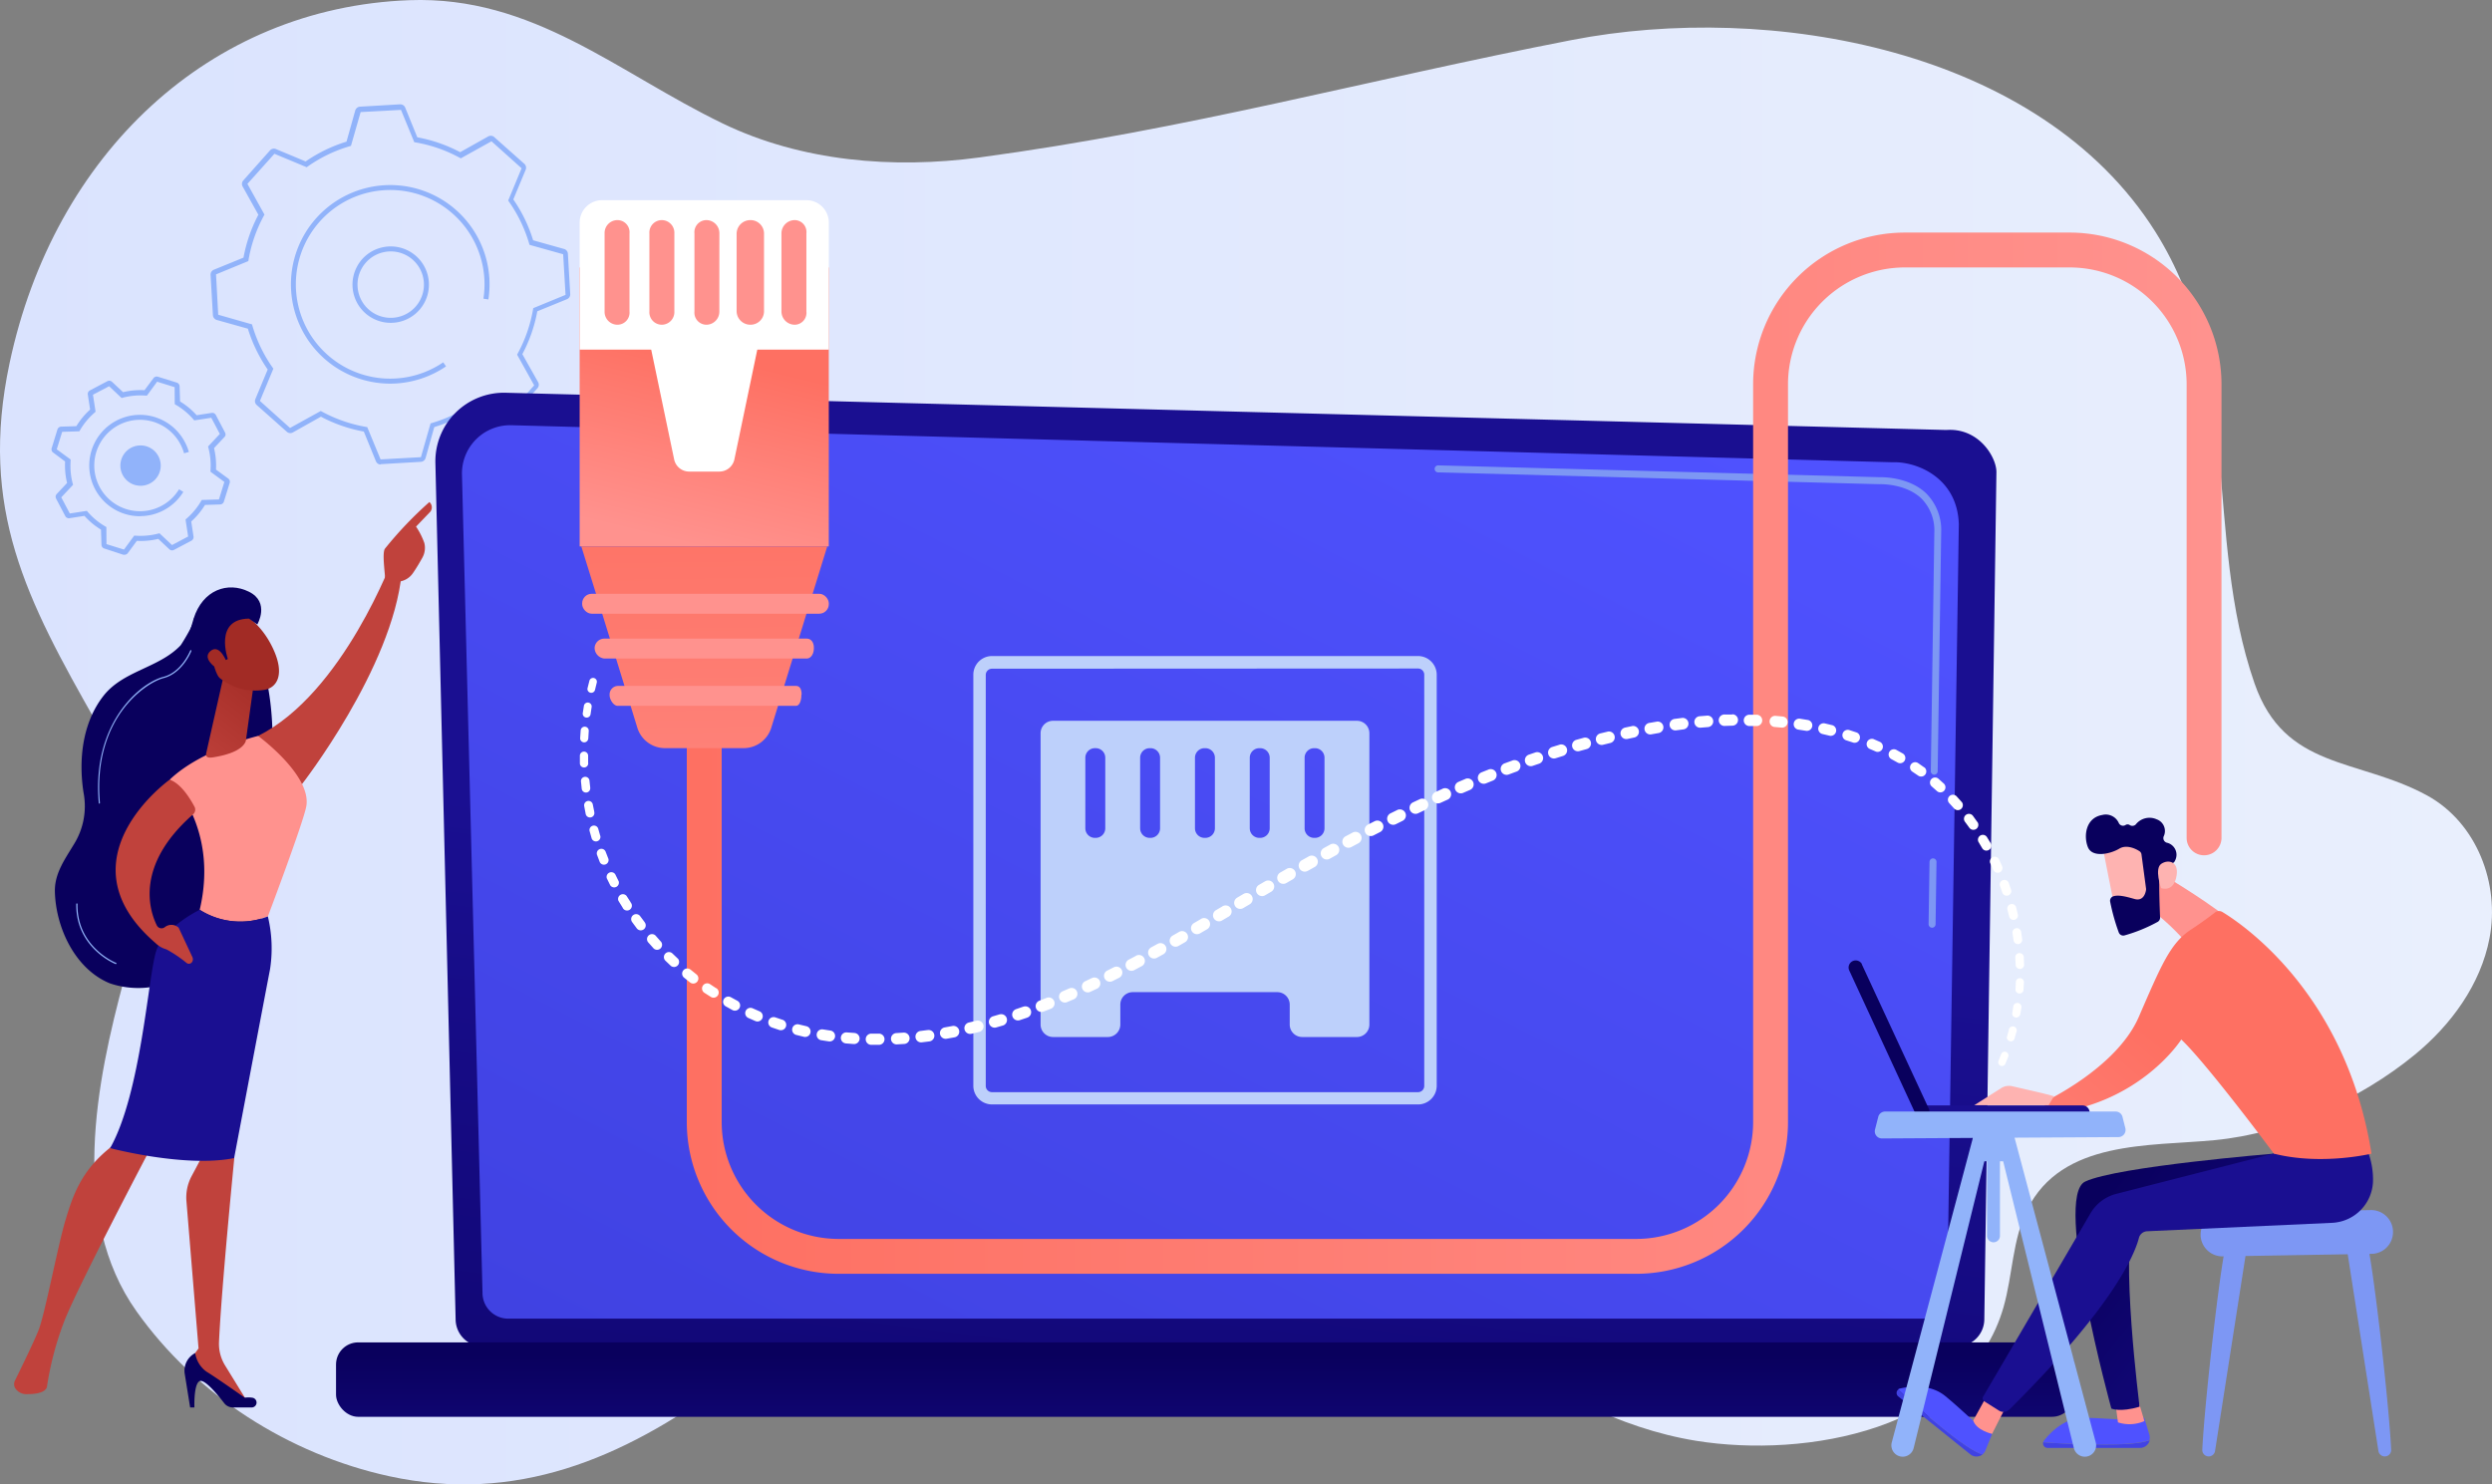 <svg xmlns="http://www.w3.org/2000/svg" xmlns:xlink="http://www.w3.org/1999/xlink" width="483.406" height="287.999" viewBox="0 0 483.406 287.999"><rect x="0" y="0" width="483.406" height="287.999" fill="#808080" stroke="none"/><defs><linearGradient id="a" y1="0.5" x2="1" y2="0.5" gradientUnits="objectBoundingBox"><stop offset="0" stop-color="#dae3fe"/><stop offset="1" stop-color="#e9effd"/></linearGradient><linearGradient id="b" x1="-3.09" y1="0.932" x2="-2.867" y2="-0.163" gradientUnits="objectBoundingBox"><stop offset="0" stop-color="#09005d"/><stop offset="1" stop-color="#1a0f91"/></linearGradient><linearGradient id="c" x1="0.056" y1="1.023" x2="0.895" y2="0.038" gradientUnits="objectBoundingBox"><stop offset="0" stop-color="#4042e2"/><stop offset="1" stop-color="#4f52ff"/></linearGradient><linearGradient id="d" x1="0.498" y1="0.835" x2="0.515" y2="-1.469" xlink:href="#b"/><linearGradient id="e" x1="0.491" y1="1.374" x2="0.597" y2="-11.825" xlink:href="#c"/><linearGradient id="f" x1="22.776" y1="-6.733" x2="22.502" y2="0.848" xlink:href="#c"/><linearGradient id="g" x1="78.853" y1="0.5" x2="79.852" y2="0.5" gradientUnits="objectBoundingBox"><stop offset="0" stop-color="#ff928e"/><stop offset="1" stop-color="#feb3b1"/></linearGradient><linearGradient id="h" x1="0.755" y1="0.167" x2="1.925" y2="-1.332" xlink:href="#c"/><linearGradient id="i" x1="28.908" y1="-1.867" x2="28.598" y2="1.1" xlink:href="#c"/><linearGradient id="j" x1="0.1" y1="0.116" x2="1.19" y2="1.123" xlink:href="#b"/><linearGradient id="k" x1="74.207" y1="0.501" x2="75.207" y2="0.501" xlink:href="#g"/><linearGradient id="l" x1="0.561" y1="-0.276" x2="0.541" y2="-0.007" xlink:href="#b"/><linearGradient id="m" x1="25.334" y1="0.5" x2="26.335" y2="0.5" xlink:href="#g"/><linearGradient id="n" x1="0.532" y1="0.703" x2="-0.48" y2="1.631" gradientUnits="objectBoundingBox"><stop offset="0" stop-color="#fe7062"/><stop offset="1" stop-color="#ff928e"/></linearGradient><linearGradient id="o" x1="0.847" y1="-5.268" x2="0.697" y2="-2.656" xlink:href="#g"/><linearGradient id="p" x1="1.883" y1="-0.091" x2="0.845" y2="0.339" xlink:href="#g"/><linearGradient id="q" x1="3.903" y1="58.863" x2="4.926" y2="58.863" xlink:href="#b"/><linearGradient id="r" x1="12.007" y1="263.034" x2="15.298" y2="260.683" xlink:href="#g"/><linearGradient id="s" x1="-74.574" y1="-1049.812" x2="-75.802" y2="-1035.326" xlink:href="#b"/><linearGradient id="t" x1="-282.107" y1="-109.404" x2="-284.738" y2="-108.105" xlink:href="#b"/><linearGradient id="u" x1="0" y1="0.5" x2="1" y2="0.5" xlink:href="#n"/><linearGradient id="v" x1="0.54" y1="0.317" x2="0.396" y2="0.984" xlink:href="#n"/><linearGradient id="w" x1="0.493" y1="-0.374" x2="0.541" y2="2.414" xlink:href="#n"/><linearGradient id="x" x1="10.529" y1="-2.711" x2="5.746" y2="-1.179" xlink:href="#n"/><linearGradient id="y" x1="9.862" y1="-2.507" x2="5.091" y2="-0.975" xlink:href="#n"/><linearGradient id="z" x1="9.22" y1="-2.302" x2="4.445" y2="-0.77" xlink:href="#n"/><linearGradient id="aa" x1="7.9" y1="-2.101" x2="3.542" y2="-0.569" xlink:href="#n"/><linearGradient id="ab" x1="8.015" y1="-1.9" x2="3.227" y2="-0.368" xlink:href="#n"/><linearGradient id="ac" x1="0.646" y1="-15.541" x2="0.557" y2="-5.702" xlink:href="#n"/><linearGradient id="ad" x1="0.688" y1="-17.769" x2="0.586" y2="-7.931" xlink:href="#n"/><linearGradient id="ae" x1="0.741" y1="-20.107" x2="0.625" y2="-10.269" xlink:href="#n"/><linearGradient id="af" x1="-6.554" y1="1.474" x2="-7.997" y2="0.045" xlink:href="#b"/><linearGradient id="ag" x1="-147.142" y1="0.302" x2="-146.47" y2="1.263" gradientUnits="objectBoundingBox"><stop offset="0" stop-color="#a22b25"/><stop offset="1" stop-color="#c0423c"/></linearGradient><linearGradient id="ah" x1="10.101" y1="-1.779" x2="6.599" y2="-0.923" xlink:href="#ag"/><linearGradient id="ai" x1="-289.676" y1="-5.841" x2="-289.896" y2="-2.989" xlink:href="#b"/><linearGradient id="aj" x1="6.869" y1="-1.216" x2="4.216" y2="-0.502" xlink:href="#ag"/><linearGradient id="ak" x1="-152.769" y1="0.41" x2="-152.537" y2="2.002" xlink:href="#n"/><linearGradient id="al" x1="3.678" y1="-1.387" x2="2.03" y2="-0.368" xlink:href="#b"/><linearGradient id="am" x1="0.895" y1="-0.223" x2="0.216" y2="1.32" xlink:href="#ag"/><linearGradient id="an" x1="-261.985" y1="0.5" x2="-260.986" y2="0.5" xlink:href="#ag"/><linearGradient id="ao" x1="-286.569" y1="10.204" x2="-287.318" y2="9.186" xlink:href="#ag"/><linearGradient id="ap" x1="-20.258" y1="5.547" x2="-24.474" y2="0.183" xlink:href="#b"/><linearGradient id="aq" x1="-1041.329" y1="30.855" x2="-1044.05" y2="27.574" xlink:href="#ag"/><linearGradient id="ar" x1="-441.616" y1="1.604" x2="-439.615" y2="4.27" xlink:href="#ag"/><linearGradient id="as" x1="0.835" y1="-2.798" x2="0.708" y2="-1.537" xlink:href="#ag"/></defs><g transform="translate(-45.967 -802.155)"><path d="M516.789,1052.177c-13.448-7.319-27.631-4.908-33.478-21.737-10.027-28.883-2-60.271-19.263-87.667-22.441-35.56-74.838-44.616-113.216-37.157-39.92,7.757-74.3,17.322-114.93,22.786-16.672,2.239-34.441.783-49.735-6.6-20.422-9.87-36.789-24.805-60.788-23.921-38.714,1.425-68.944,29.783-77.562,70.447-5.98,28.233,3.3,45.861,16.884,69.758,9.549,16.806,10.324,31.224,5.385,49.571-5.479,20.265-10.731,46.182,2.348,64.584,11.506,16.242,29.6,27.756,48.976,32,24.609,5.377,45.211-3.327,64.968-17.792,27.083-19.85,73.9-36.006,107.236-27.263,29.157,7.679,50.7,33.243,81.405,38.2,21.189,3.413,52.78-2.027,59.6-25.94,1.785-6.262,1.714-13.1,4.61-18.942,6.7-13.518,23.67-12.234,36.374-13.455,13.745-1.315,28.179-7.874,38.785-16.571,7.045-5.777,12.782-13.62,14.5-22.59C530.926,1069.342,526.456,1057.484,516.789,1052.177Z" transform="translate(0 -95.69)" fill="url(#a)"/><path d="M70.095,1005.471a.78.78,0,0,1-.219,0l-3.695-1.213a.783.783,0,0,1-.532-.689l-.094-2.967a14.219,14.219,0,0,1-3.209-2.669l-2.927.454a.783.783,0,0,1-.783-.4l-1.8-3.421a.783.783,0,0,1,.117-.861l2.027-2.16a14.332,14.332,0,0,1-.384-4.164l-2.348-1.753a.783.783,0,0,1-.274-.783l1.143-3.7a.783.783,0,0,1,.7-.524l2.959-.094a14.648,14.648,0,0,1,2.669-3.217L63,974.38a.783.783,0,0,1,.391-.783l3.428-1.808a.783.783,0,0,1,.861.117l2.16,2.027a14.282,14.282,0,0,1,4.156-.383l1.753-2.348a.783.783,0,0,1,.83-.274l3.695,1.151a.783.783,0,0,1,.532.689l.094,2.967a14.428,14.428,0,0,1,3.217,2.669l2.927-.454a.783.783,0,0,1,.783.391l1.8,3.428a.72.72,0,0,1-.117.861l-2.027,2.16a14.308,14.308,0,0,1,.384,4.164l2.4,1.753a.783.783,0,0,1,.274.783l-1.151,3.7a.783.783,0,0,1-.689.524l-2.967.094a14.647,14.647,0,0,1-2.669,3.217l.446,2.927a.783.783,0,0,1-.391.783l-3.421,1.808a.783.783,0,0,1-.869-.117L76.67,1002.4a14.606,14.606,0,0,1-4.164.384l-1.753,2.387a.782.782,0,0,1-.658.3Zm-3.475-2.059,3.4,1.057,1.973-2.693h.266a13.771,13.771,0,0,0,4.383-.4l.258-.07,2.434,2.286,3.131-1.659-.509-3.3.2-.172a13.594,13.594,0,0,0,2.81-3.381l.133-.235,3.342-.1,1.049-3.4L86.8,989.37V989.1a13.486,13.486,0,0,0-.407-4.375l-.063-.258,2.278-2.434L86.955,978.9l-3.3.509-.172-.2a13.462,13.462,0,0,0-3.389-2.81l-.227-.141-.023-3.3-3.4-1.057-1.973,2.693H74.2a13.547,13.547,0,0,0-4.383.4l-.258.07-2.426-2.286L64,974.427l.509,3.3-.2.18a13.594,13.594,0,0,0-2.81,3.381l-.133.235-3.334.1-1.057,3.4,2.693,1.973v.274a13.307,13.307,0,0,0,.4,4.376l.07.258-2.286,2.434,1.659,3.131,3.3-.509.172.2a13.466,13.466,0,0,0,3.389,2.81l.227.133ZM79.19,1003.678ZM66.463,1003.365ZM59.5,997.573ZM88.411,994.9Zm1.221-3.452ZM88.724,982.184ZM86.916,978.756ZM63.8,974.451Zm12.446-2.638ZM76.49,971.735ZM73.139,998a9.835,9.835,0,1,1,8.681-14.41,9.657,9.657,0,0,1,.783,1.941l-.931.258a9.625,9.625,0,0,0-.7-1.753,8.868,8.868,0,1,0-.274,8.735l.83.509a9.855,9.855,0,0,1-8.383,4.7Z" transform="translate(0 -95.69)" fill="#91b3fa"/><path d="M73.21,992.086H73a3.914,3.914,0,1,1,3.131-6.536h0a3.914,3.914,0,0,1-2.912,6.544Zm0-6.872a2.823,2.823,0,1,1-.008,0Z" transform="translate(0 -95.69)" fill="#91b3fa"/><path d="M119.83,987.969a1.01,1.01,0,0,1-.939-.626l-2.348-5.769a28.486,28.486,0,0,1-8.321-2.888l-5.44,3.053a1,1,0,0,1-1.174-.125l-5.831-5.182a1.01,1.01,0,0,1-.282-1.135l2.4-5.761a28.963,28.963,0,0,1-3.843-7.921l-6-1.683a1.041,1.041,0,0,1-.783-.924l-.454-7.827a1.025,1.025,0,0,1,.626-1L93.2,947.83a28.962,28.962,0,0,1,2.888-8.321l-3.053-5.479a1.018,1.018,0,0,1,.125-1.174l5.182-5.831a1.017,1.017,0,0,1,1.158-.258l5.753,2.4a28.96,28.96,0,0,1,7.929-3.843l1.683-6a1.033,1.033,0,0,1,.916-.783l7.788-.454a1.033,1.033,0,0,1,1,.626l2.348,5.769a28.82,28.82,0,0,1,8.313,2.888l5.44-3.053a1.017,1.017,0,0,1,1.174.125l5.831,5.182a1.026,1.026,0,0,1,.266,1.158l-2.4,5.753a28.492,28.492,0,0,1,3.843,7.929l6,1.683h0a1.01,1.01,0,0,1,.744.916l.454,7.827a1.01,1.01,0,0,1-.626,1l-5.761,2.348a28.608,28.608,0,0,1-2.9,8.313l3.061,5.44a1.018,1.018,0,0,1-.133,1.174l-5.182,5.831a1.025,1.025,0,0,1-1.158.266l-5.753-2.4a28.444,28.444,0,0,1-7.921,3.843l-1.683,6a1.018,1.018,0,0,1-.924.744l-7.827.454Zm-11.639-10.387.235.125a27.8,27.8,0,0,0,8.524,2.959l.258.047,2.583,6.262,7.827-.431,1.871-6.552.258-.078A27.754,27.754,0,0,0,137.864,976l.219-.149,6.262,2.6,5.244-5.839-3.311-5.957.125-.243a27.756,27.756,0,0,0,2.959-8.516l.047-.266,6.262-2.575-.462-7.882-6.52-1.824-.078-.258a27.662,27.662,0,0,0-3.914-8.117l-.149-.219,2.6-6.262-5.839-5.237-5.957,3.311-.243-.133a27.753,27.753,0,0,0-8.516-2.959l-.266-.047-2.575-6.262-7.827.423-1.879,6.552-.25.078a27.664,27.664,0,0,0-8.117,3.914l-.219.157L99.2,927.682l-5.237,5.839,3.311,5.964-.133.235a27.8,27.8,0,0,0-2.959,8.524l-.047.258-6.262,2.575.423,7.827,6.552,1.871.078.258a27.85,27.85,0,0,0,3.914,8.117l.157.219-2.607,6.262,5.839,5.244Zm13.416-5.307a19.263,19.263,0,1,1,19.1-16.336l-.963-.149a18.3,18.3,0,1,0-7.8,12.352l.548.783a19.294,19.294,0,0,1-9.737,3.319c-.384.023-.759.031-1.143.031Z" transform="translate(0 -95.69)" fill="#91b3fa"/><path d="M121.755,960.479a7.413,7.413,0,0,1-6.575-10.833A7.311,7.311,0,0,1,119.525,946a7.413,7.413,0,1,1,2.231,14.481Zm0-13.854a6.442,6.442,0,1,0,6.414,5.782A6.434,6.434,0,0,0,121.755,946.624Z" transform="translate(0 -95.69)" fill="#91b3fa"/><path d="M134.35,1153.8a5.3,5.3,0,0,0,5.284,5.284H425.6a5.307,5.307,0,0,0,5.291-5.284l2.348-164.376c0-2.9-3.428-8.61-9.7-8.156L144.1,974.044a13.307,13.307,0,0,0-13.674,13.628Z" transform="translate(0 -95.69)" fill="url(#b)"/><path d="M413.045,987.53l-267.862-7.186a9.354,9.354,0,0,0-9.6,9.581l3.984,158.779a4.994,4.994,0,0,0,5,4.978H418.7a5,5,0,0,0,5-4.978l2.246-149.144C425.686,990.552,417.82,987.342,413.045,987.53Z" transform="translate(0 -95.69)" fill="url(#c)"/><path d="M420.747,1077.835h0a.681.681,0,0,1-.665-.689l.18-12.1a.689.689,0,0,1,.689-.665.673.673,0,0,1,.665.689l-.18,12.093A.681.681,0,0,1,420.747,1077.835Z" transform="translate(0 -95.69)" fill="#7d97f4"/><path d="M421.178,1048.154h0a.673.673,0,0,1-.665-.689l.681-46.338a8.79,8.79,0,0,0-2.5-6.559c-3.068-2.935-7.937-2.787-8.141-2.779l-85.608-2.294a.681.681,0,1,1,0-1.362h0l85.561,2.293c.532,0,5.675-.117,9.1,3.131a10.09,10.09,0,0,1,2.92,7.546l-.681,46.354A.681.681,0,0,1,421.178,1048.154Z" transform="translate(0 -95.69)" fill="#7d97f4"/><rect width="337.142" height="14.442" rx="4.297" transform="translate(448.292 1077.037) rotate(180)" fill="url(#d)"/><path d="M321.041,1112.119H238.4a3.624,3.624,0,0,1-3.624-3.624V1028.75a3.624,3.624,0,0,1,3.624-3.624h82.642a3.632,3.632,0,0,1,3.624,3.624V1108.5a3.632,3.632,0,0,1-3.624,3.624ZM238.4,1027.583a1.213,1.213,0,0,0-1.213,1.206v79.746a1.213,1.213,0,0,0,1.213,1.206h82.642a1.206,1.206,0,0,0,1.205-1.206V1028.75a1.206,1.206,0,0,0-1.205-1.206Z" transform="translate(0 -95.69)" fill="#bdd0fb"/><path d="M309.183,1037.688H250.235a2.411,2.411,0,0,0-2.411,2.419v56.514a2.419,2.419,0,0,0,2.411,2.419h10.637a2.427,2.427,0,0,0,2.419-2.419v-3.867a2.411,2.411,0,0,1,2.411-2.419h28.03a2.419,2.419,0,0,1,2.419,2.419v3.867a2.419,2.419,0,0,0,2.419,2.419h10.614a2.419,2.419,0,0,0,2.419-2.419v-56.514a2.419,2.419,0,0,0-2.419-2.419Zm-48.812,20.86a1.855,1.855,0,0,1-1.855,1.855h-.157a1.855,1.855,0,0,1-1.855-1.855v-13.69A1.855,1.855,0,0,1,258.36,1043h.157a1.855,1.855,0,0,1,1.855,1.855Zm10.63,0a1.855,1.855,0,0,1-1.847,1.855h-.164a1.855,1.855,0,0,1-1.855-1.855v-13.69a1.855,1.855,0,0,1,1.855-1.855h.164a1.855,1.855,0,0,1,1.847,1.855Zm10.637,0a1.855,1.855,0,0,1-1.855,1.855h-.157a1.855,1.855,0,0,1-1.855-1.855v-13.69a1.855,1.855,0,0,1,1.855-1.855h.157a1.855,1.855,0,0,1,1.855,1.855Zm10.63,0a1.855,1.855,0,0,1-1.855,1.855h-.157a1.855,1.855,0,0,1-1.855-1.855v-13.69a1.855,1.855,0,0,1,1.855-1.855h.157a1.855,1.855,0,0,1,1.855,1.855Zm10.63,0a1.847,1.847,0,0,1-1.847,1.855h-.164a1.848,1.848,0,0,1-1.847-1.855v-13.69a1.847,1.847,0,0,1,1.847-1.855h.164a1.847,1.847,0,0,1,1.847,1.855Z" transform="translate(0 -95.69)" fill="#bdd0fb"/><path d="M505.064,1138.889c.853,1.252,4.227,29.744,4.751,40.217a1.245,1.245,0,0,1-1.245,1.307h0a1.253,1.253,0,0,1-1.229-1.057l-6.176-39.568Z" transform="translate(0 -95.69)" fill="#7d97f4"/><path d="M477.926,1138.889c-.853,1.252-4.227,29.744-4.751,40.217a1.245,1.245,0,0,0,1.245,1.307h0a1.252,1.252,0,0,0,1.229-1.057l6.176-39.568Z" transform="translate(0 -95.69)" fill="#7d97f4"/><path d="M510.168,1136.7v.313a4.227,4.227,0,0,1-4.313,4.1l-28.539.485a4.258,4.258,0,0,1-4.462-3.914v-.282a4.211,4.211,0,0,1,4.3-4.266l28.554-.517a4.25,4.25,0,0,1,4.462,4.078Z" transform="translate(0 -95.69)" fill="#7d97f4"/><path d="M454.655,1178.1c5.072,0,7.319-.438,8.321-.83a1.925,1.925,0,0,1-1.879,1.487h-17.94a.877.877,0,0,1-.845-1.1C444.355,1177.823,448.707,1178.1,454.655,1178.1Z" transform="translate(0 -95.69)" fill="url(#e)"/><path d="M442.312,1177.658a.915.915,0,0,1,.149-.305c1.37-1.745,4.109-4.485,7.827-4.43,5.479.078,7.373.673,11.632,0l1,3.327a1.956,1.956,0,0,1,0,.994c-1,.391-3.248.83-8.321.83C448.707,1178.1,444.355,1177.823,442.312,1177.658Z" transform="translate(0 -95.69)" fill="url(#f)"/><path d="M460.706,1169.369l1.237,4.188a7.247,7.247,0,0,1-5.127.25l-.478-3.608Z" transform="translate(0 -95.69)" fill="url(#g)"/><path d="M423.51,1175.467c3.961,3.178,5.98,4.25,7.045,4.563a1.918,1.918,0,0,1-2.348,0l-13.988-11.24a.861.861,0,0,1,0-1.377C415.636,1168.805,418.876,1171.764,423.51,1175.467Z" transform="translate(0 -95.69)" fill="url(#h)"/><path d="M414.172,1167.4a.785.785,0,0,1,.305-.149c2.153-.5,6-.908,8.876,1.479,4.219,3.483,5.338,5.142,9.048,7.311l-1.292,3.209a1.807,1.807,0,0,1-.595.783c-1.025-.313-3.045-1.385-7.045-4.563C418.876,1171.764,415.636,1168.805,414.172,1167.4Z" transform="translate(0 -95.69)" fill="url(#i)"/><path d="M487.053,1121.669s-30.37,2.481-36.6,5.417,5.08,44.037,5.08,44.037,1.7.783,5.479-.36c0,0-3.867-30.331-.986-36.914l32.875-5.377Z" transform="translate(0 -95.69)" fill="url(#j)"/><path d="M435.424,1170.261c-.282.258-3.021,5.777-3.021,5.777s-3.045-.657-3.663-2.591l2.74-4.978Z" transform="translate(0 -95.69)" fill="url(#k)"/><path d="M505.346,1121.4a15.217,15.217,0,0,1,.947,5.542,8.328,8.328,0,0,1-7.945,8.148l-35.9,1.636a1.73,1.73,0,0,0-1.565,1.292c-.845,3.264-4.97,13.307-25.126,33.29a1.636,1.636,0,0,1-2.012.219l-2.873-1.816a.665.665,0,0,1-.211-.892l20.9-35.7a8.125,8.125,0,0,1,4.916-3.648l30.605-7.828Z" transform="translate(0 -95.69)" fill="url(#l)"/><path d="M463.7,1066.438s10.113,6,14.035,9.291l-8.086,4.524s-4.376-5.064-8.548-7.17Z" transform="translate(0 -95.69)" fill="url(#m)"/><path d="M506,1121.669s-9.69,2.348-18.942,0c0,0-12.947-17.4-17.956-22.144,0,0-7.984,12.61-25.768,14.395l-.994-2.215s14.16-6.528,18.512-16.555,6.113-14.3,10.074-16.915c2.473-1.628,3.914-2.747,4.7-3.35a1.26,1.26,0,0,1,1.456-.094C481.292,1077.342,501.1,1090.9,506,1121.669Z" transform="translate(0 -95.69)" fill="url(#n)"/><path d="M444.394,1110.53l-2-.532-6.082-1.409a2.849,2.849,0,0,0-2.137.36l-5.237,3.327h14.426Z" transform="translate(0 -95.69)" fill="url(#o)"/><path d="M453.818,1062.032c0,.2,2.591,13.033,2.591,13.033l7.3-1.652-.673-12.524S454.3,1058.752,453.818,1062.032Z" transform="translate(0 -95.69)" fill="url(#p)"/><path d="M461.387,1063.675l.877,6.567a1.334,1.334,0,0,1,0,.25c-.078.517-.462,2.27-2.231,1.769-1.6-.454-3.076-.845-4.094-.532a.916.916,0,0,0-.634,1.065,39.6,39.6,0,0,0,1.675,5.98.931.931,0,0,0,1.127.548,30.319,30.319,0,0,0,6.426-2.63.94.94,0,0,0,.454-.838c-.071-1.659-.266-6.7-.1-8.109s1.777-2.121,2.489-2.411a.877.877,0,0,0,.5-.5,2.4,2.4,0,0,0-1.612-3.5.931.931,0,0,1-.587-1.2,2.4,2.4,0,0,0-1.346-3.327,3.381,3.381,0,0,0-4.047.978.924.924,0,0,1-1.182.133.736.736,0,0,0-.83,0,.908.908,0,0,1-1.292-.391,2.763,2.763,0,0,0-3.209-1.565c-3.272.556-3.64,4.18-2.779,6.262s4.376,1.315,6.129.243c1.346-.783,3.076,0,3.835.5a.892.892,0,0,1,.43.7Z" transform="translate(0 -95.69)" fill="url(#q)"/><path d="M465.176,1070.141s-1.339-3.765.039-4.7,3.428-.438,2.974,2.286C467.633,1071.127,465.176,1070.141,465.176,1070.141Z" transform="translate(0 -95.69)" fill="url(#r)"/><path d="M449.975,1115.07h-30.9a1.378,1.378,0,1,1,0-2.755H449.9a1.378,1.378,0,1,1,.071,2.755Z" transform="translate(0 -95.69)" fill="url(#s)"/><path d="M407.135,1084.88v.063l12.97,27.967a1.378,1.378,0,1,1-2.5,1.158L404.677,1086.1a1.378,1.378,0,0,1,2.466-1.221Z" transform="translate(0 -95.69)" fill="url(#t)"/><path d="M436.245,1116.62c.133.556,13,48.8,16.258,61.054a2.207,2.207,0,0,1-2.113,2.794h0a2.2,2.2,0,0,1-2.129-1.683l-14.277-57.923Z" transform="translate(0 -95.69)" fill="#91b3fa"/><path d="M429.2,1116.62c-.133.556-12.993,48.8-16.258,61.054a2.207,2.207,0,0,0,2.113,2.794h0a2.2,2.2,0,0,0,2.129-1.683l14.277-57.923Z" transform="translate(0 -95.69)" fill="#91b3fa"/><path d="M428.668,1115.039h8.007v6.434a1.667,1.667,0,0,1-1.652,1.675h-1.1V1137.6a1.252,1.252,0,0,1-1.252,1.268h0a1.26,1.26,0,0,1-1.252-1.268v-14.449h-.556a2.207,2.207,0,0,1-2.192-2.223Z" transform="translate(0 -95.69)" fill="#91b3fa"/><path d="M456.377,1113.5H411.644a1.37,1.37,0,0,0-1.331,1.041l-.626,2.45a1.385,1.385,0,0,0,1.338,1.73l45.9-.266a1.386,1.386,0,0,0,1.323-1.73l-.548-2.176a1.362,1.362,0,0,0-1.323-1.049Z" transform="translate(0 -95.69)" fill="#91b3fa"/><path d="M363.4,1144.979H208.608a29.447,29.447,0,0,1-29.415-29.415v-82.7a3.389,3.389,0,0,1,6.771,0v82.7a22.7,22.7,0,0,0,22.645,22.652H363.4a22.7,22.7,0,0,0,22.645-22.652V972.376a29.447,29.447,0,0,1,29.415-29.408h32.03A29.447,29.447,0,0,1,476.9,972.377V1060.4a3.381,3.381,0,1,1-6.763,0V972.376a22.7,22.7,0,0,0-22.653-22.645h-32.03a22.7,22.7,0,0,0-22.645,22.645v143.187a29.447,29.447,0,0,1-29.415,29.415Z" transform="translate(0 -95.69)" fill="url(#u)"/><rect width="48.326" height="54.127" transform="translate(158.411 854.042)" fill="url(#v)"/><path d="M202.394,936.683h-39.63a4.352,4.352,0,0,0-4.352,4.352v24.648h48.334V941.036A4.352,4.352,0,0,0,202.394,936.683Z" transform="translate(0 -95.69)" fill="#fff"/><path d="M171.483,961.817l5.26,25.173a2.975,2.975,0,0,0,2.912,2.348h5.855a2.982,2.982,0,0,0,2.912-2.348q2.63-12.586,5.252-25.173Z" transform="translate(0 -95.69)" fill="#fff"/><path d="M158.732,1003.858q5.479,17.6,10.88,35.223a5.612,5.612,0,0,0,5.362,3.914h15.232a5.62,5.62,0,0,0,5.362-3.914l10.872-35.223Z" transform="translate(0 -95.69)" fill="url(#w)"/><path d="M168.078,958.271a2.348,2.348,0,0,1-2.27,2.575h-.149a2.5,2.5,0,0,1-2.411-2.575V943.125a2.5,2.5,0,0,1,2.411-2.575h.149a2.348,2.348,0,0,1,2.27,2.575Z" transform="translate(0 -95.69)" fill="url(#x)"/><path d="M176.782,958.271a2.458,2.458,0,0,1-2.348,2.575h-.149a2.419,2.419,0,0,1-2.348-2.575V943.125a2.419,2.419,0,0,1,2.348-2.575h.149a2.458,2.458,0,0,1,2.348,2.575Z" transform="translate(0 -95.69)" fill="url(#y)"/><path d="M185.51,958.271a2.536,2.536,0,0,1-2.466,2.575H182.9a2.348,2.348,0,0,1-2.223-2.575V943.125a2.348,2.348,0,0,1,2.223-2.575h.149a2.536,2.536,0,0,1,2.466,2.575Z" transform="translate(0 -95.69)" fill="url(#z)"/><path d="M194.175,958.271a2.614,2.614,0,0,1-2.56,2.575h-.149a2.661,2.661,0,0,1-2.607-2.575V943.125a2.661,2.661,0,0,1,2.607-2.575h.149a2.614,2.614,0,0,1,2.56,2.575Z" transform="translate(0 -95.69)" fill="url(#aa)"/><path d="M202.394,958.271a2.312,2.312,0,0,1-2.176,2.575h-.149a2.583,2.583,0,0,1-2.513-2.575V943.125a2.583,2.583,0,0,1,2.513-2.575h.149a2.312,2.312,0,0,1,2.176,2.575Z" transform="translate(0 -95.69)" fill="url(#ab)"/><rect width="47.849" height="3.867" rx="1.855" transform="translate(158.896 917.357)" fill="url(#ac)"/><path d="M203.842,1023.638c0,.963-.493,1.973-1.409,1.973H163.194a2.113,2.113,0,0,1-1.879-1.973v-.156a1.894,1.894,0,0,1,1.879-1.738h39.239c.916,0,1.409.783,1.409,1.738Z" transform="translate(0 -95.69)" fill="url(#ad)"/><path d="M201.423,1032.7c0,.9-.282,2.09-1.08,2.09H165.785c-.783,0-1.565-1.19-1.565-2.09v-.141a1.652,1.652,0,0,1,1.565-1.636h34.6c.783,0,1.08.728,1.08,1.636Z" transform="translate(0 -95.69)" fill="url(#ae)"/><path d="M434.985,1104.2l.564-1.37a.736.736,0,0,0-1.354-.556h0l-.556,1.393h0a.723.723,0,1,0,1.339.548Z" transform="translate(0 -95.69)" fill="#fff"/><path d="M436.676,1099.58l.407-1.417a.783.783,0,1,0-1.456-.415h0l-.376,1.37h0a.783.783,0,0,0,1.44.407Z" transform="translate(0 -95.69)" fill="#fff"/><path d="M437.834,1094.805l.25-1.456a.793.793,0,1,0-1.565-.258h0l-.227,1.409h0a.783.783,0,0,0,1.519.25Z" transform="translate(0 -95.69)" fill="#fff"/><path d="M438.476,1089.928l.094-1.472a.784.784,0,0,0-1.565-.1h0l-.07,1.425h0a.784.784,0,0,0,1.565.094Z" transform="translate(0 -95.69)" fill="#fff"/><path d="M438.6,1085.013l-.055-1.472a.83.83,0,0,0-.861-.783.783.783,0,0,0-.783.861h0l.07,1.425h0a.819.819,0,1,0,1.636-.078Z" transform="translate(0 -95.69)" fill="#fff"/><path d="M438.241,1080.113l-.2-1.456a.853.853,0,0,0-.963-.728.838.838,0,0,0-.72.955h0l.211,1.409h0a.837.837,0,0,0,.955.712A.853.853,0,0,0,438.241,1080.113Z" transform="translate(0 -95.69)" fill="#fff"/><path d="M437.4,1075.276l-.344-1.44a.877.877,0,0,0-1.7.407h0l.344,1.385h0a.868.868,0,0,0,1.7-.352Z" transform="translate(0 -95.69)" fill="#fff"/><path d="M436.1,1070.532l-.477-1.4a.9.9,0,0,0-1.7.587h0l.477,1.339h0a.892.892,0,0,0,1.683-.587Z" transform="translate(0 -95.69)" fill="#fff"/><path d="M434.359,1065.93l-.611-1.338a.928.928,0,1,0-1.683.783h0l.6,1.292h0a.921.921,0,0,0,1.667-.783Z" transform="translate(0 -95.69)" fill="#fff"/><path d="M432.175,1061.523l-.783-1.284a.947.947,0,0,0-1.636.947h0l.728,1.229h0a.931.931,0,0,0,1.284.329A.947.947,0,0,0,432.175,1061.523Z" transform="translate(0 -95.69)" fill="#fff"/><path d="M429.553,1057.343l-.861-1.2a.964.964,0,1,0-1.565,1.127h0l.838,1.143h0a.965.965,0,1,0,1.565-1.127Z" transform="translate(0 -95.69)" fill="#fff"/><path d="M426.524,1053.461l-.994-1.1a.973.973,0,1,0-1.448,1.3h0l.955,1.049h0a.973.973,0,0,0,1.448-1.3Z" transform="translate(0 -95.69)" fill="#fff"/><path d="M423.087,1049.915l-1.111-.994a.99.99,0,0,0-1.315,1.479h0l1.057.939h0a.987.987,0,0,0,1.315-1.472Z" transform="translate(0 -95.69)" fill="#fff"/><path d="M419.276,1046.76l-1.213-.853a1,1,0,0,0-1.158,1.636h0l1.158.783h0a1,1,0,0,0,1.151-1.636Z" transform="translate(0 -95.69)" fill="#fff"/><path d="M415.135,1044.068l-1.292-.728a1.018,1.018,0,0,0-.994,1.777h0l1.245.689h0a1.013,1.013,0,0,0,.986-1.769Z" transform="translate(0 -95.69)" fill="#fff"/><path d="M410.751,1041.829l-1.354-.595a1.025,1.025,0,0,0-.783,1.886h0l1.3.564h0a1.025,1.025,0,0,0,.783-1.879Z" transform="translate(0 -95.69)" fill="#fff"/><path d="M406.18,1039.974l-1.4-.462a1.041,1.041,0,1,0-.657,1.973h0l1.346.438h0a1.041,1.041,0,0,0,.65-1.973Z" transform="translate(0 -95.69)" fill="#fff"/><path d="M401.468,1038.557l-1.432-.344a1.057,1.057,0,1,0-.5,2.051h0l1.385.329h0a1.057,1.057,0,0,0,.493-2.051Z" transform="translate(0 -95.69)" fill="#fff"/><path d="M396.662,1037.532l-1.448-.235a1.072,1.072,0,1,0-.344,2.113h0l1.409.219h0a1.066,1.066,0,1,0,.337-2.105Z" transform="translate(0 -95.69)" fill="#fff"/><path d="M391.8,1036.859l-1.464-.133a1.088,1.088,0,0,0-.2,2.16h0l1.425.125h0a1.081,1.081,0,1,0,.2-2.153Z" transform="translate(0 -95.69)" fill="#fff"/><path d="M386.917,1036.514h-1.472a1.1,1.1,0,1,0-.063,2.192h1.425a1.1,1.1,0,0,0,.063-2.184Z" transform="translate(0 -95.69)" fill="#fff"/><path d="M382.017,1036.467h-1.464a1.112,1.112,0,1,0,.055,2.215h0l1.432-.047h0a1.1,1.1,0,1,0-.063-2.207Z" transform="translate(0 -95.69)" fill="#fff"/><path d="M377.133,1036.687l-1.464.117a1.115,1.115,0,0,0,.18,2.223h0l1.432-.117h0a1.115,1.115,0,0,0-.18-2.223Z" transform="translate(0 -95.69)" fill="#fff"/><path d="M372.272,1037.133l-1.456.188a1.12,1.12,0,1,0,.282,2.223h0l1.425-.188h0a1.12,1.12,0,0,0-.282-2.223Z" transform="translate(0 -95.69)" fill="#fff"/><path d="M367.435,1037.837l-1.44.25a1.127,1.127,0,1,0,.376,2.215h0l1.417-.25h0a1.127,1.127,0,0,0-.384-2.215Z" transform="translate(0 -95.69)" fill="#fff"/><path d="M362.644,1038.7l-1.432.305a1.127,1.127,0,1,0,.462,2.207h0l1.4-.3h0a1.135,1.135,0,0,0-.462-2.215Z" transform="translate(0 -95.69)" fill="#fff"/><path d="M357.885,1039.778l-1.417.344a1.135,1.135,0,1,0,.54,2.2h0l1.4-.344h0a1.135,1.135,0,0,0-.54-2.2Z" transform="translate(0 -95.69)" fill="#fff"/><path d="M353.173,1040.984l-1.409.391a1.135,1.135,0,1,0,.618,2.184h0l1.385-.384h0a1.135,1.135,0,0,0,.783-1.4,1.119,1.119,0,0,0-1.378-.791Z" transform="translate(0 -95.69)" fill="#fff"/><path d="M348.492,1042.33l-1.393.431a1.143,1.143,0,1,0,.673,2.184h0l1.37-.431h0a1.144,1.144,0,1,0-.681-2.184Z" transform="translate(0 -95.69)" fill="#fff"/><path d="M343.858,1043.809l-1.378.47a1.151,1.151,0,0,0,.736,2.176h0l1.362-.462h0a1.151,1.151,0,0,0-.744-2.176Z" transform="translate(0 -95.69)" fill="#fff"/><path d="M339.272,1045.422l-1.37.5a1.151,1.151,0,1,0,.783,2.16h0l1.354-.5h0a1.151,1.151,0,1,0-.783-2.152Z" transform="translate(0 -95.69)" fill="#fff"/><path d="M334.724,1047.144l-1.354.54a1.154,1.154,0,1,0,.853,2.145h0l1.338-.54h0a1.154,1.154,0,1,0-.853-2.145Z" transform="translate(0 -95.69)" fill="#fff"/><path d="M330.223,1048.968l-1.338.571a1.159,1.159,0,0,0,.9,2.137h0l1.331-.571h0a1.161,1.161,0,1,0-.908-2.137Z" transform="translate(0 -95.69)" fill="#fff"/><path d="M325.761,1050.9l-1.323.595a1.161,1.161,0,1,0,.947,2.121h0l1.315-.595h0a1.166,1.166,0,1,0-.955-2.121Z" transform="translate(0 -95.69)" fill="#fff"/><path d="M321.347,1052.913l-1.315.618a1.168,1.168,0,0,0,.994,2.113h0l1.307-.618h0a1.168,1.168,0,1,0-.994-2.113Z" transform="translate(0 -95.69)" fill="#fff"/><path d="M317.01,1055l-1.307.642a1.174,1.174,0,1,0,1.041,2.105h0l1.292-.642h0a1.174,1.174,0,0,0-1.041-2.106Z" transform="translate(0 -95.69)" fill="#fff"/><path d="M312.627,1057.171l-1.292.657a1.178,1.178,0,1,0,1.072,2.1h0l1.284-.657h0a1.176,1.176,0,1,0-1.08-2.09Z" transform="translate(0 -95.69)" fill="#fff"/><path d="M308.322,1059.394l-1.284.681a1.182,1.182,0,1,0,1.1,2.09h0l1.276-.681h0a1.182,1.182,0,1,0-1.1-2.09Z" transform="translate(0 -95.69)" fill="#fff"/><path d="M304.048,1061.679l-1.276.7a1.182,1.182,0,0,0,1.135,2.074h0l1.268-.7h0a1.186,1.186,0,0,0-1.135-2.082Z" transform="translate(0 -95.69)" fill="#fff"/><path d="M299.79,1064.028l-1.276.712a1.178,1.178,0,1,0,1.158,2.051h0l1.26-.7h0a1.182,1.182,0,1,0-1.151-2.059Z" transform="translate(0 -95.69)" fill="#fff"/><path d="M295.579,1066.407l-1.26.72a1.176,1.176,0,0,0,1.166,2.043h0l1.252-.72h0a1.176,1.176,0,1,0-1.166-2.043Z" transform="translate(0 -95.69)" fill="#fff"/><path d="M291.383,1068.826l-1.252.728a1.174,1.174,0,0,0,1.174,2.027l1.252-.728a1.169,1.169,0,1,0-1.166-2.027Z" transform="translate(0 -95.69)" fill="#fff"/><path d="M287.2,1071.268l-1.245.736a1.17,1.17,0,0,0,1.182,2.02l1.252-.736a1.17,1.17,0,1,0-1.182-2.02Z" transform="translate(0 -95.69)" fill="#fff"/><path d="M283.039,1073.726l-1.245.736a1.161,1.161,0,0,0,1.174,2l1.252-.736a1.166,1.166,0,1,0-1.182-2Z" transform="translate(0 -95.69)" fill="#fff"/><path d="M278.875,1076.176l-1.245.728a1.159,1.159,0,1,0,1.166,2l1.252-.728a1.166,1.166,0,1,0-1.166-2.012Z" transform="translate(0 -95.69)" fill="#fff"/><path d="M274.742,1078.618l-1.252.72h0a1.153,1.153,0,1,0,1.143,2l1.26-.72a1.155,1.155,0,0,0-1.151-2Z" transform="translate(0 -95.69)" fill="#fff"/><path d="M270.516,1080.966l-1.268.7h0a1.153,1.153,0,0,0,1.112,2.019l1.276-.7a1.152,1.152,0,1,0-1.111-2.019Z" transform="translate(0 -95.69)" fill="#fff"/><path d="M266.289,1083.314l-1.276.673h0a1.151,1.151,0,1,0,1.072,2.027l1.292-.689a1.151,1.151,0,1,0-1.08-2.027h0Z" transform="translate(0 -95.69)" fill="#fff"/><path d="M262.031,1085.506l-1.292.65h0a1.143,1.143,0,0,0,1.025,2.043l1.307-.657a1.143,1.143,0,0,0-1.025-2.043h0Z" transform="translate(0 -95.69)" fill="#fff"/><path d="M257.718,1087.627l-1.3.618h0a1.143,1.143,0,0,0,.963,2.066l1.323-.618a1.143,1.143,0,1,0-.971-2.066h0Z" transform="translate(0 -95.69)" fill="#fff"/><path d="M253.358,1089.623l-1.315.571h0a1.135,1.135,0,0,0,.9,2.082l1.346-.571a1.143,1.143,0,0,0,.587-1.5,1.127,1.127,0,0,0-1.487-.595h0Z" transform="translate(0 -95.69)" fill="#fff"/><path d="M248.912,1091.478l-1.331.517h0a1.135,1.135,0,0,0-.642,1.464,1.119,1.119,0,0,0,1.464.642l1.362-.524a1.135,1.135,0,1,0-.822-2.113h0Z" transform="translate(0 -95.69)" fill="#fff"/><path d="M244.458,1093.153l-1.362.47h0a1.129,1.129,0,1,0,.728,2.137l1.385-.47a1.129,1.129,0,1,0-.728-2.137h0Z" transform="translate(0 -95.69)" fill="#fff"/><path d="M239.91,1094.633l-1.378.407h0a1.127,1.127,0,0,0,.626,2.16l1.409-.407a1.127,1.127,0,0,0-.626-2.16h0Z" transform="translate(0 -95.69)" fill="#fff"/><path d="M235.3,1095.893l-1.393.337h0a1.122,1.122,0,1,0,.517,2.184l1.432-.344a1.119,1.119,0,1,0-.517-2.176h0Z" transform="translate(0 -95.69)" fill="#fff"/><path d="M230.643,1096.918l-1.409.258h0a1.115,1.115,0,1,0,.407,2.192l1.44-.258a1.119,1.119,0,1,0-.4-2.2h0Z" transform="translate(0 -95.69)" fill="#fff"/><path d="M225.931,1097.686l-1.417.18h0a1.112,1.112,0,0,0-.955,1.245,1.1,1.1,0,0,0,1.229.963l1.464-.18a1.112,1.112,0,0,0-.274-2.207h0Z" transform="translate(0 -95.69)" fill="#fff"/><path d="M221.195,1098.187l-1.425.094h0a1.1,1.1,0,0,0,.133,2.192l1.472-.086a1.1,1.1,0,0,0-.133-2.2h0Z" transform="translate(0 -95.69)" fill="#fff"/><path d="M216.436,1098.382h-1.448a1.088,1.088,0,1,0,0,2.176h1.472a1.088,1.088,0,0,0,0-2.176h0Z" transform="translate(0 -95.69)" fill="#fff"/><path d="M211.685,1098.249l-1.425-.1h0a1.072,1.072,0,1,0-.164,2.137l1.472.117a1.076,1.076,0,0,0,.172-2.145h0Z" transform="translate(0 -95.69)" fill="#fff"/><path d="M206.957,1097.772l-1.409-.219h0a1.065,1.065,0,0,0-.329,2.1l1.464.227a1.064,1.064,0,1,0,.329-2.1h0Z" transform="translate(0 -95.69)" fill="#fff"/><path d="M202.292,1096.918l-1.385-.329h0a1.051,1.051,0,0,0-.493,2.043l1.432.352a1.057,1.057,0,1,0,.5-2.051h0Z" transform="translate(0 -95.69)" fill="#fff"/><path d="M197.713,1095.682l-1.346-.454h0a1.036,1.036,0,0,0-.658,1.965l1.4.477a1.041,1.041,0,1,0,.665-1.973h0Z" transform="translate(0 -95.69)" fill="#fff"/><path d="M193.267,1094.038l-1.3-.571h0a1.027,1.027,0,1,0-.83,1.879l1.354.595a1.027,1.027,0,0,0,.83-1.879h0Z" transform="translate(0 -95.69)" fill="#fff"/><path d="M188.985,1092l-1.245-.681h0a1.018,1.018,0,0,0-1.378.407,1,1,0,0,0,.4,1.37l1.292.72a1.02,1.02,0,0,0,.986-1.785h0Z" transform="translate(0 -95.69)" fill="#fff"/><path d="M184.9,1089.576l-1.19-.783h0a1,1,0,1,0-1.119,1.659l1.229.783a.994.994,0,0,0,1.393-.266,1.01,1.01,0,0,0-.274-1.4h0Z" transform="translate(0 -95.69)" fill="#fff"/><path d="M181.025,1086.852l-1.111-.892h0a1,1,0,0,0-1.245,1.566l1.151.924a1,1,0,0,0,1.245-1.566h0Z" transform="translate(0 -95.69)" fill="#fff"/><path d="M177.408,1083.784l-1.033-.986h0a.978.978,0,0,0-1.346,1.417l1.065,1.018a.986.986,0,0,0,1.362-1.417h0Z" transform="translate(0 -95.69)" fill="#fff"/><path d="M174.058,1080.41l-.939-1.064h0a.971.971,0,0,0-1.448,1.284l.978,1.1a.971.971,0,1,0,1.456-1.276h0Z" transform="translate(0 -95.69)" fill="#fff"/><path d="M171.021,1076.763l-.853-1.143h0a.967.967,0,1,0-1.565,1.135l.877,1.19a.967.967,0,0,0,1.566-1.135h0Z" transform="translate(0 -95.69)" fill="#fff"/><path d="M168.289,1072.873l-.783-1.213h0a.931.931,0,0,0-1.565.971l.783,1.26a.939.939,0,1,0,1.566-.971h0Z" transform="translate(0 -95.69)" fill="#fff"/><path d="M165.941,1068.748l-.626-1.276h0a.916.916,0,0,0-1.636.783l.65,1.323a.916.916,0,0,0,1.644-.783h0Z" transform="translate(0 -95.69)" fill="#fff"/><path d="M163.969,1064.427l-.517-1.331h0a.888.888,0,1,0-1.659.634l.524,1.378a.9.9,0,0,0,1.675-.634h0Z" transform="translate(0 -95.69)" fill="#fff"/><path d="M162.388,1059.95l-.391-1.37h0a.869.869,0,0,0-1.667.47l.4,1.425a.875.875,0,0,0,1.683-.478h0Z" transform="translate(0 -95.69)" fill="#fff"/><path d="M161.245,1055.339l-.282-1.4h0a.849.849,0,1,0-1.667.321l.274,1.448a.853.853,0,1,0,1.675-.313h0Z" transform="translate(0 -95.69)" fill="#fff"/><path d="M160.462,1050.643l-.157-1.417h0a.83.83,0,0,0-1.644.172l.149,1.464a.83.83,0,1,0,1.652-.164h0Z" transform="translate(0 -95.69)" fill="#fff"/><path d="M160.055,1045.891v-1.425h0a.8.8,0,1,0-1.6,0v1.472a.81.81,0,1,0,1.62,0h0Z" transform="translate(0 -95.69)" fill="#fff"/><path d="M160.086,1041.132l.086-1.432h0a.785.785,0,1,0-1.565-.11l-.1,1.472a.785.785,0,0,0,1.565.11h0Z" transform="translate(0 -95.69)" fill="#fff"/><path d="M160.532,1036.389l.211-1.417h0a.761.761,0,0,0-1.5-.235l-.227,1.448a.765.765,0,1,0,1.511.243h0Z" transform="translate(0 -95.69)" fill="#fff"/><path d="M161.386,1031.7l.337-1.385h0a.738.738,0,1,0-1.432-.352l-.36,1.425a.744.744,0,0,0,1.44.36h0Z" transform="translate(0 -95.69)" fill="#fff"/><path d="M83.526,1017.783c.728.086-2.348,5.08-2.536,5.276-4.219,4.43-11.146,4.876-14.99,9.839-4.055,5.237-4.814,12.32-3.835,18.684a13.988,13.988,0,0,1-1.926,10.176c-1.73,2.881-3.718,5.589-3.624,9.111.18,6.951,3.914,15.021,10.692,17.768a17.216,17.216,0,0,0,10.958,0c19.326-6.943,21.424-15.31,17.792-21.721s-3-10.176.6-14.089,2.92-28.414-3.475-31.544S83.542,1017.783,83.526,1017.783Z" transform="translate(0 -95.69)" fill="url(#af)"/><path d="M122.3,1005.87s-9.714,26.48-26.269,34.754c0,0,5.479,8.986,8.383,9.534,0,0,17.682-22.629,19.482-41.164Z" transform="translate(0 -95.69)" fill="url(#ag)"/><path d="M90.634,1118.107l.783,4.422s-2.52,25.5-2.967,35.7a8,8,0,0,0,1.182,4.54l4.375,7.115-11.123-6.567-.227-1.362,1.824-2.5-2.348-28.562a8.774,8.774,0,0,1,1-4.853l2.3-4.321Z" transform="translate(0 -95.69)" fill="url(#ah)"/><path d="M94.712,1170.911H91.158a2.144,2.144,0,0,1-1.7-.83c-1.1-1.44-3.4-4.243-4.493-4.321-1.479-.094-1.284,5.15-1.284,5.15h-.83l-1.049-6.52a3.843,3.843,0,0,1,2.027-4.031h0A5.443,5.443,0,0,0,86,1163.952c1.832,1.1,7.444,5.064,7.444,5.064a5.043,5.043,0,0,1,1.44,0,.951.951,0,0,1-.172,1.894Z" transform="translate(0 -95.69)" fill="url(#ai)"/><path d="M75.394,1120.2s-14.755,27.975-17.1,34.339a61.151,61.151,0,0,0-3.2,12.219c-.047.783-1.025,1.565-3.734,1.565a2.6,2.6,0,0,1-2.411-1.1,1.565,1.565,0,0,1-.063-1.565c.853-1.73,3.561-7.248,4.563-9.753,1.2-2.982,3.773-16.524,5.19-21.236s3.006-9.816,9.158-14.52C67.8,1120.2,72.012,1116.072,75.394,1120.2Z" transform="translate(0 -95.69)" fill="url(#aj)"/><path d="M84.708,1074.36c3.8-16.125-5.831-25.243-5.831-25.243,6.082-5.839,17.158-8.493,17.158-8.493s10.575,7.733,9.322,13.784c-.736,3.546-7.428,21.236-7.428,21.236a14.716,14.716,0,0,1-13.22-1.284Z" transform="translate(0 -95.69)" fill="url(#ak)"/><path d="M76.27,1082.344c1.565-4.7,8.438-7.984,8.438-7.984a14.716,14.716,0,0,0,13.22,1.284,26.519,26.519,0,0,1,.423,10.246c-.955,4.931-6.966,36.64-6.966,36.64-9.479,1.918-24.054-1.933-24.054-1.933C73.366,1109.881,74.728,1087.009,76.27,1082.344Z" transform="translate(0 -95.69)" fill="url(#al)"/><path d="M89.123,1029.971l-3.131,13.894c-.3,1.221.783,1.026,2.059.783,2.027-.384,4.634-1.166,5.479-2.747a1.512,1.512,0,0,0,.157-.525l1.331-9.635a1.738,1.738,0,0,0-1.01-1.816l-2.567-1.135a1.738,1.738,0,0,0-2.317,1.182Z" transform="translate(0 -95.69)" fill="url(#am)"/><path d="M78.877,1049.116s-21.6,15.451-2.763,31.677a4.877,4.877,0,0,0,2.129,1.237,24.326,24.326,0,0,1,3.914,2.638.728.728,0,0,0,1.072-.188h0a1,1,0,0,0,.055-.963l-2.661-5.683a2.066,2.066,0,0,0-2.677-.117h0a1.018,1.018,0,0,1-1.565-.344c-1.456-2.967-4.2-11.686,7.045-21.541a1.206,1.206,0,0,0,.266-1.479C82.9,1052.866,81.092,1049.852,78.877,1049.116Z" transform="translate(0 -95.69)" fill="url(#an)"/><path d="M92.755,1016.781s3.663,1.565,6.152,6.841.634,7.733-1.706,8.07a10.944,10.944,0,0,1-9.526-3.131C83.98,1025.149,88,1014.9,92.755,1016.781Z" transform="translate(0 -95.69)" fill="url(#ao)"/><path d="M90.164,1025.689s-2.771-7.741,4.1-7.827L95.878,1019s2.52-4.3-1.612-6.348-8.978-.36-10.739,5.213-2.059,9.3.869,11.968,4.133-.36,4.133-.36-1.565-2.489-.939-3.82,2.145.274,2.145.274Z" transform="translate(0 -95.69)" fill="url(#ap)"/><path d="M90.054,1026.558s-1.4-3.992-3.264-2.4,1.519,3.687,2.841,4.368Z" transform="translate(0 -95.69)" fill="url(#aq)"/><path d="M123.235,1010.692c.149.47-1.565,1.19-2.583-.783,0-.924-.595-4.876,0-5.628a74.09,74.09,0,0,1,8.61-9.033,1.362,1.362,0,0,1,.172,1.886l-2.763,2.881a13.832,13.832,0,0,1,1.612,3.186,3.914,3.914,0,0,1-.391,2.857c-.485.869-1.143,2-1.769,2.9a3.828,3.828,0,0,1-2.888,1.738Z" transform="translate(0 -95.69)" fill="url(#ar)"/><path d="M124.62,1008.719l-.477-.086a27.159,27.159,0,0,1,1.346-5.221,1.159,1.159,0,0,0,.25-.869.6.6,0,0,0-.274-.329l-2.348,1.988-.783,2.066-.454-.172.783-2.184,2.693-2.278.141.07a1.135,1.135,0,0,1,.65.7,1.613,1.613,0,0,1-.3,1.26A31,31,0,0,0,124.62,1008.719Z" transform="translate(0 -95.69)" fill="url(#as)"/><path d="M65.249,1053.766a.117.117,0,0,1-.117-.109c-1.4-15.561,8.031-23.334,12.524-24.492,3.546-.908,5.205-5.088,5.221-5.127a.125.125,0,0,1,.227.086c0,.047-1.722,4.337-5.385,5.276-2.059.532-5.479,2.74-8.078,6.348-2.4,3.3-5.08,9.1-4.289,17.886a.125.125,0,0,1-.11.133Z" transform="translate(0 -95.69)" fill="#91b3fa"/><path d="M68.4,1084.88h0c-.078,0-7.773-3.131-7.64-11.647a.117.117,0,0,1,.117-.117.125.125,0,0,1,.125.125c-.133,8.36,7.4,11.389,7.483,11.412a.125.125,0,0,1,.07.156A.141.141,0,0,1,68.4,1084.88Z" transform="translate(0 -95.69)" fill="#91b3fa"/></g></svg>